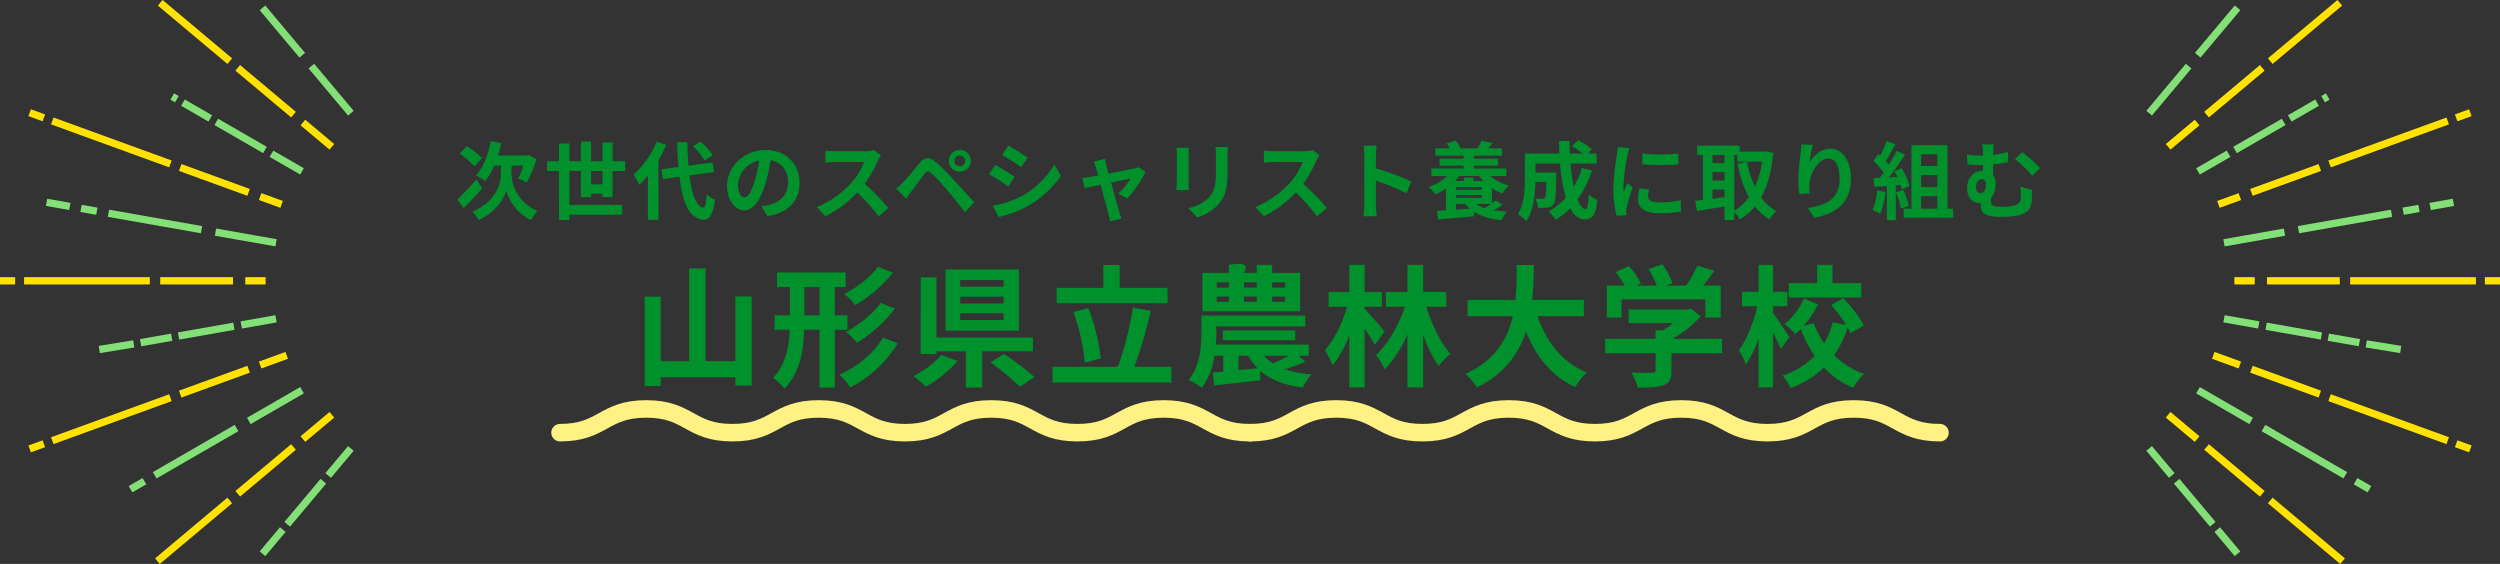 <svg xmlns="http://www.w3.org/2000/svg" width="856.383" height="193.184" viewBox="0 0 856.383 193.184">
  <rect x="0" y="0" width="856.383" height="193.184" fill="#333333" stroke="none"/>
  <g id="グループ_10238" data-name="グループ 10238" transform="translate(16645.999 -2224.295)">
    <g id="グループ_10205" data-name="グループ 10205" transform="translate(-930)">
      <path id="パス_31873" data-name="パス 31873" d="M0,0,10.476,6.048" transform="translate(-15623.019 2276.957)" fill="none" stroke="#82e076" stroke-width="2.5"/>
      <path id="パス_31874" data-name="パス 31874" d="M0,0,16.667,9.623" transform="translate(-15641.907 2266.051)" fill="none" stroke="#82e076" stroke-width="2.5"/>
      <path id="パス_31875" data-name="パス 31875" d="M0,0,9.366,5.407" transform="translate(-15653.337 2259.452)" fill="none" stroke="#82e076" stroke-width="2.5"/>
      <path id="パス_31876" data-name="パス 31876" d="M0,0,1.588.917" transform="translate(-15656.987 2257.345)" fill="none" stroke="#82e076" stroke-width="2.5"/>
      <path id="パス_31877" data-name="パス 31877" d="M0,2.1,11.913,0" transform="translate(-15633.359 2333.502)" fill="none" stroke="#82e076" stroke-width="2.5"/>
      <path id="パス_31878" data-name="パス 31878" d="M0,3.342,18.953,0" transform="translate(-15654.839 2336.049)" fill="none" stroke="#82e076" stroke-width="2.5"/>
      <path id="パス_31879" data-name="パス 31879" d="M0,1.878,10.65,0" transform="translate(-15667.836 2339.805)" fill="none" stroke="#82e076" stroke-width="2.5"/>
      <path id="パス_31880" data-name="パス 31880" d="M0,1.913,11.808,0" transform="translate(-15681.99 2342.097)" fill="none" stroke="#82e076" stroke-width="2.5"/>
      <path id="パス_31881" data-name="パス 31881" d="M0,9.267,7.775,0" transform="translate(-15603.583 2377.909)" fill="none" stroke="#82e076" stroke-width="2.5"/>
      <path id="パス_31882" data-name="パス 31882" d="M0,14.742,12.371,0" transform="translate(-15617.604 2389.143)" fill="none" stroke="#82e076" stroke-width="2.5"/>
      <path id="パス_31883" data-name="パス 31883" d="M0,8.284,6.951,0" transform="translate(-15626.087 2405.71)" fill="none" stroke="#82e076" stroke-width="2.5"/>
      <path id="パス_31884" data-name="パス 31884" d="M13.628,16.241,0,0" transform="translate(-15626.087 2226.978)" fill="none" stroke="#82e076" stroke-width="2.5"/>
      <path id="パス_31885" data-name="パス 31885" d="M13.529,16.123,0,0" transform="translate(-15609.337 2246.939)" fill="none" stroke="#82e076" stroke-width="2.5"/>
      <path id="パス_31886" data-name="パス 31886" d="M31.888,5.622,0,0" transform="translate(-15678.844 2297.349)" fill="none" stroke="#82e076" stroke-width="2.5"/>
      <path id="パス_31887" data-name="パス 31887" d="M20.727,3.655,0,0" transform="translate(-15642.173 2303.814)" fill="none" stroke="#82e076" stroke-width="2.5"/>
      <path id="パス_31888" data-name="パス 31888" d="M5.422.956,0,0" transform="translate(-15688.251 2295.69)" fill="none" stroke="#82e076" stroke-width="2.5"/>
      <path id="パス_31889" data-name="パス 31889" d="M7.972,1.406,0,0" transform="translate(-15700.049 2293.609)" fill="none" stroke="#82e076" stroke-width="2.5"/>
      <path id="パス_31890" data-name="パス 31890" d="M28.042,0,0,16.19" transform="translate(-15663.018 2370.918)" fill="none" stroke="#82e076" stroke-width="2.5"/>
      <path id="パス_31891" data-name="パス 31891" d="M18.227,0,0,10.524" transform="translate(-15630.769 2357.966)" fill="none" stroke="#82e076" stroke-width="2.5"/>
      <path id="パス_31892" data-name="パス 31892" d="M4.767,0,0,2.752" transform="translate(-15671.288 2389.132)" fill="none" stroke="#82e076" stroke-width="2.5"/>
      <path id="パス_31893" data-name="パス 31893" d="M23.824,19.991,0,0" transform="translate(-15661.116 2225.253)" fill="none" stroke="#ffe200" stroke-width="2.5"/>
      <path id="パス_31894" data-name="パス 31894" d="M19.1,16.026,0,0" transform="translate(-15634.563 2247.534)" fill="none" stroke="#ffe200" stroke-width="2.5"/>
      <path id="パス_31895" data-name="パス 31895" d="M9.922,8.325,0,0" transform="translate(-15612.241 2266.266)" fill="none" stroke="#ffe200" stroke-width="2.5"/>
      <path id="パス_31896" data-name="パス 31896" d="M4.868,1.772,0,0" transform="translate(-15705.846 2262.898)" fill="none" stroke="#ffe200" stroke-width="2.5"/>
      <path id="パス_31897" data-name="パス 31897" d="M40.468,14.729,0,0" transform="translate(-15698.088 2265.722)" fill="none" stroke="#ffe200" stroke-width="2.5"/>
      <path id="パス_31898" data-name="パス 31898" d="M23.429,8.527,0,0" transform="translate(-15654.272 2281.669)" fill="none" stroke="#ffe200" stroke-width="2.5"/>
      <path id="パス_31899" data-name="パス 31899" d="M7.352,2.676,0,0" transform="translate(-15626.888 2291.636)" fill="none" stroke="#ffe200" stroke-width="2.5"/>
      <path id="パス_31900" data-name="パス 31900" d="M5.181,0H0" transform="translate(-15716 2320.486)" fill="none" stroke="#ffe200" stroke-width="2.5"/>
      <path id="パス_31901" data-name="パス 31901" d="M43.065,0H0" transform="translate(-15707.744 2320.486)" fill="none" stroke="#ffe200" stroke-width="2.5"/>
      <path id="パス_31902" data-name="パス 31902" d="M24.933,0H0" transform="translate(-15661.117 2320.486)" fill="none" stroke="#ffe200" stroke-width="2.5"/>
      <path id="パス_31903" data-name="パス 31903" d="M6.96,0H0" transform="translate(-15631.975 2320.486)" fill="none" stroke="#ffe200" stroke-width="2.5"/>
      <path id="パス_31904" data-name="パス 31904" d="M4.868,0,0,1.772" transform="translate(-15705.846 2376.302)" fill="none" stroke="#ffe200" stroke-width="2.5"/>
      <path id="パス_31905" data-name="パス 31905" d="M40.468,0,0,14.729" transform="translate(-15698.088 2360.521)" fill="none" stroke="#ffe200" stroke-width="2.5"/>
      <path id="パス_31906" data-name="パス 31906" d="M23.429,0,0,8.527" transform="translate(-15654.272 2350.775)" fill="none" stroke="#ffe200" stroke-width="2.5"/>
      <path id="パス_31907" data-name="パス 31907" d="M9.108,0,0,3.315" transform="translate(-15626.888 2346.021)" fill="none" stroke="#ffe200" stroke-width="2.5"/>
      <path id="パス_31908" data-name="パス 31908" d="M24.781,0,0,20.794" transform="translate(-15662.074 2395.728)" fill="none" stroke="#ffe200" stroke-width="2.5"/>
      <path id="パス_31909" data-name="パス 31909" d="M19.1,0,0,16.026" transform="translate(-15634.563 2377.412)" fill="none" stroke="#ffe200" stroke-width="2.5"/>
      <path id="パス_31910" data-name="パス 31910" d="M9.922,0,0,8.325" transform="translate(-15612.24 2366.38)" fill="none" stroke="#ffe200" stroke-width="2.5"/>
      <path id="パス_31911" data-name="パス 31911" d="M10.476,0,0,6.048" transform="translate(-14963.073 2276.957)" fill="none" stroke="#82e076" stroke-width="2.5"/>
      <path id="パス_31912" data-name="パス 31912" d="M16.667,0,0,9.623" transform="translate(-14950.375 2266.051)" fill="none" stroke="#82e076" stroke-width="2.5"/>
      <path id="パス_31913" data-name="パス 31913" d="M9.366,0,0,5.407" transform="translate(-14931.644 2259.452)" fill="none" stroke="#82e076" stroke-width="2.5"/>
      <path id="パス_31914" data-name="パス 31914" d="M1.588,0,0,.917" transform="translate(-14920.216 2257.345)" fill="none" stroke="#82e076" stroke-width="2.5"/>
      <path id="パス_31915" data-name="パス 31915" d="M11.913,2.1,0,0" transform="translate(-14954.169 2333.502)" fill="none" stroke="#82e076" stroke-width="2.5"/>
      <path id="パス_31916" data-name="パス 31916" d="M18.953,3.342,0,0" transform="translate(-14939.729 2336.049)" fill="none" stroke="#82e076" stroke-width="2.5"/>
      <path id="パス_31917" data-name="パス 31917" d="M10.65,1.878,0,0" transform="translate(-14918.43 2339.805)" fill="none" stroke="#82e076" stroke-width="2.5"/>
      <path id="パス_31918" data-name="パス 31918" d="M11.808,1.913,0,0" transform="translate(-14905.434 2342.097)" fill="none" stroke="#82e076" stroke-width="2.5"/>
      <path id="パス_31919" data-name="パス 31919" d="M7.775,9.267,0,0" transform="translate(-14979.808 2377.909)" fill="none" stroke="#82e076" stroke-width="2.5"/>
      <path id="パス_31920" data-name="パス 31920" d="M12.371,14.742,0,0" transform="translate(-14970.383 2389.143)" fill="none" stroke="#82e076" stroke-width="2.5"/>
      <path id="パス_31921" data-name="パス 31921" d="M6.951,8.284,0,0" transform="translate(-14956.479 2405.71)" fill="none" stroke="#82e076" stroke-width="2.5"/>
      <path id="パス_31922" data-name="パス 31922" d="M0,16.241,13.628,0" transform="translate(-14963.157 2226.978)" fill="none" stroke="#82e076" stroke-width="2.5"/>
      <path id="パス_31923" data-name="パス 31923" d="M0,16.123,13.529,0" transform="translate(-14979.808 2246.939)" fill="none" stroke="#82e076" stroke-width="2.5"/>
      <path id="パス_31924" data-name="パス 31924" d="M0,5.622,31.888,0" transform="translate(-14928.659 2297.349)" fill="none" stroke="#82e076" stroke-width="2.5"/>
      <path id="パス_31925" data-name="パス 31925" d="M0,3.655,20.727,0" transform="translate(-14954.169 2303.814)" fill="none" stroke="#82e076" stroke-width="2.5"/>
      <path id="パス_31926" data-name="パス 31926" d="M0,.956,5.422,0" transform="translate(-14892.786 2295.69)" fill="none" stroke="#82e076" stroke-width="2.5"/>
      <path id="パス_31927" data-name="パス 31927" d="M0,1.406,7.972,0" transform="translate(-14883.538 2293.609)" fill="none" stroke="#82e076" stroke-width="2.5"/>
      <path id="パス_31928" data-name="パス 31928" d="M0,0,28.042,16.19" transform="translate(-14940.64 2370.918)" fill="none" stroke="#82e076" stroke-width="2.5"/>
      <path id="パス_31929" data-name="パス 31929" d="M0,0,18.227,10.524" transform="translate(-14963.073 2357.966)" fill="none" stroke="#82e076" stroke-width="2.5"/>
      <path id="パス_31930" data-name="パス 31930" d="M0,0,4.767,2.752" transform="translate(-14909.094 2389.132)" fill="none" stroke="#82e076" stroke-width="2.5"/>
      <path id="パス_31931" data-name="パス 31931" d="M0,19.991,23.824,0" transform="translate(-14938.322 2225.253)" fill="none" stroke="#ffe200" stroke-width="2.5"/>
      <path id="パス_31932" data-name="パス 31932" d="M0,16.026,19.1,0" transform="translate(-14960.15 2247.534)" fill="none" stroke="#ffe200" stroke-width="2.5"/>
      <path id="パス_31933" data-name="パス 31933" d="M0,8.325,9.922,0" transform="translate(-14973.296 2266.266)" fill="none" stroke="#ffe200" stroke-width="2.5"/>
      <path id="パス_31934" data-name="パス 31934" d="M0,1.772,4.868,0" transform="translate(-14874.638 2262.898)" fill="none" stroke="#ffe200" stroke-width="2.5"/>
      <path id="パス_31935" data-name="パス 31935" d="M0,14.729,40.468,0" transform="translate(-14917.996 2265.722)" fill="none" stroke="#ffe200" stroke-width="2.5"/>
      <path id="パス_31936" data-name="パス 31936" d="M0,8.527,23.429,0" transform="translate(-14944.771 2281.669)" fill="none" stroke="#ffe200" stroke-width="2.5"/>
      <path id="パス_31937" data-name="パス 31937" d="M0,2.676,7.352,0" transform="translate(-14956.079 2291.636)" fill="none" stroke="#ffe200" stroke-width="2.5"/>
      <path id="パス_31938" data-name="パス 31938" d="M0,0H5.181" transform="translate(-14864.796 2320.486)" fill="none" stroke="#ffe200" stroke-width="2.5"/>
      <path id="パス_31939" data-name="パス 31939" d="M0,0H43.065" transform="translate(-14910.937 2320.486)" fill="none" stroke="#ffe200" stroke-width="2.5"/>
      <path id="パス_31940" data-name="パス 31940" d="M0,0H24.933" transform="translate(-14939.431 2320.486)" fill="none" stroke="#ffe200" stroke-width="2.5"/>
      <path id="パス_31941" data-name="パス 31941" d="M0,0H6.96" transform="translate(-14950.601 2320.486)" fill="none" stroke="#ffe200" stroke-width="2.5"/>
      <path id="パス_31942" data-name="パス 31942" d="M0,0,4.868,1.772" transform="translate(-14874.638 2376.302)" fill="none" stroke="#ffe200" stroke-width="2.5"/>
      <path id="パス_31943" data-name="パス 31943" d="M0,0,40.468,14.729" transform="translate(-14917.996 2360.521)" fill="none" stroke="#ffe200" stroke-width="2.5"/>
      <path id="パス_31944" data-name="パス 31944" d="M0,0,23.429,8.527" transform="translate(-14944.771 2350.775)" fill="none" stroke="#ffe200" stroke-width="2.5"/>
      <path id="パス_31945" data-name="パス 31945" d="M0,0,9.108,3.315" transform="translate(-14957.836 2346.021)" fill="none" stroke="#ffe200" stroke-width="2.5"/>
      <path id="パス_31946" data-name="パス 31946" d="M0,0,24.781,20.794" transform="translate(-14938.322 2395.728)" fill="none" stroke="#ffe200" stroke-width="2.5"/>
      <path id="パス_31947" data-name="パス 31947" d="M0,0,19.1,16.026" transform="translate(-14960.15 2377.412)" fill="none" stroke="#ffe200" stroke-width="2.5"/>
      <path id="パス_31948" data-name="パス 31948" d="M0,0,9.922,8.325" transform="translate(-14973.297 2366.38)" fill="none" stroke="#ffe200" stroke-width="2.5"/>
      <path id="パス_31949" data-name="パス 31949" d="M-262.972-18.7a30.764,30.764,0,0,0-5.162-4.06l-2.465,2.523a31.455,31.455,0,0,1,5.046,4.379Zm-1.885,7.337c-2.378,2.639-4.959,5.307-6.554,6.873l2.2,2.929c1.972-1.943,4.321-4.466,6.351-6.815Zm12.006-4.756h4.089a28.572,28.572,0,0,1-1.827,4.408A27.423,27.423,0,0,1-247.66-10.3a39.273,39.273,0,0,0,3.335-7.975l-2.552-1.479-.667.174h-9.976a39.482,39.482,0,0,0,1.16-4.234l-3.6-.667c-.9,4.64-2.639,9.106-5.1,11.774a22.13,22.13,0,0,1,3.248,1.885,24.053,24.053,0,0,0,3.016-5.307h2.32v2.987c0,3.219-1.943,9.628-9.773,12.76a16.025,16.025,0,0,1,2.088,2.9c5.858-2.552,8.816-7.482,9.512-10.063A15.919,15.919,0,0,0-246.21,2.523c.551-.9,1.537-2.32,2.2-3.161a14.136,14.136,0,0,1-8.845-12.528Zm27.26,6.409v-4.553h3.886v4.553Zm7.366,4.379v-8.932h4.292V-17.6h-4.292v-6.438h-3.48V-17.6h-3.886v-6.728h-3.48V-17.6h-3.944v-6.09h-3.567v6.09H-240.7v3.335h4.118V2.523h3.567V.7h18.1V-2.639h-18.1V-14.268h3.944v8.961h3.48V-6.5h3.886v1.16Zm34.307-14.355a26.194,26.194,0,0,0-4.176-4.669l-2.581,1.595a24.674,24.674,0,0,1,3.973,4.872Zm-19.227-4.64a30.312,30.312,0,0,1-7.917,11.31,22.149,22.149,0,0,1,1.914,3.509,27.327,27.327,0,0,0,3.016-3.248V2.465h3.6V-17.922a46.073,46.073,0,0,0,2.7-5.336Zm19.662,10.411-.493-3.248-8.265,1.073c-.2-2.465-.319-5.191-.377-8.033h-3.509c.087,3.045.261,5.887.464,8.5l-5.858.783.493,3.335,5.713-.783c1.044,8.845,3.335,14.3,8.236,14.761,1.624.087,3.19-1.247,3.915-6.844a11.865,11.865,0,0,1-2.813-1.972c-.232,3.219-.58,4.669-1.247,4.611-2.32-.29-3.857-4.582-4.669-11.02Zm10.44,8.7c-1.073,0-2.233-1.421-2.233-4.321A9,9,0,0,1-168-17.864a46.1,46.1,0,0,1-1.537,6.96C-170.694-7.018-171.854-5.22-173.043-5.22Zm7.888,6.409c7.25-1.1,10.962-5.394,10.962-11.426,0-6.264-4.495-11.223-11.6-11.223-7.453,0-13.224,5.684-13.224,12.3,0,4.843,2.7,8.352,5.858,8.352,3.132,0,5.626-3.538,7.337-9.338a62.413,62.413,0,0,0,1.711-7.8c3.857.667,6,3.625,6,7.6,0,4.176-2.842,6.815-6.525,7.685-.754.174-1.566.319-2.668.464Zm36.453-22.62a10.47,10.47,0,0,1-3.016.377h-10.208a32.4,32.4,0,0,1-3.422-.2v4.118c.609-.029,2.2-.2,3.422-.2h9.831a22.47,22.47,0,0,1-4.321,7.1,32.855,32.855,0,0,1-11.89,8.323l2.987,3.132a38.2,38.2,0,0,0,10.9-8.149,66.131,66.131,0,0,1,7.308,8.207L-123.8-1.6a81.525,81.525,0,0,0-8.091-8.294,42.637,42.637,0,0,0,4.553-7.975,13.7,13.7,0,0,1,1.015-1.8Zm27.579,3.683A1.844,1.844,0,0,1-99.3-19.6a1.869,1.869,0,0,1,1.856,1.856A1.844,1.844,0,0,1-99.3-15.921,1.819,1.819,0,0,1-101.123-17.748Zm-1.914,0A3.713,3.713,0,0,0-99.3-14.007a3.738,3.738,0,0,0,3.77-3.741,3.762,3.762,0,0,0-3.77-3.77A3.738,3.738,0,0,0-103.037-17.748Zm-18.009,9.512,3.422,3.509c.493-.754,1.189-1.8,1.856-2.7,1.189-1.595,3.277-4.466,4.408-5.916.841-1.044,1.334-1.044,2.349-.174a63.342,63.342,0,0,1,5.336,5.742c1.711,2,4.35,5.22,6.206,7.6l3.1-3.364c-2.088-2.407-5.191-5.713-7.134-7.83a75.473,75.473,0,0,0-5.916-5.887c-2.378-2-3.944-1.8-5.684.261-1.972,2.378-4.234,5.22-5.568,6.554C-119.538-9.57-120.176-8.961-121.046-8.236Zm38.367-14.732-2.117,3.19c1.914,1.073,4.93,3.045,6.554,4.176l2.175-3.219C-77.575-19.865-80.765-21.9-82.679-22.968Zm-5.394,20.59L-85.9,1.45a35.287,35.287,0,0,0,9.686-3.6A35.016,35.016,0,0,0-64.67-12.557L-66.9-16.5A29.562,29.562,0,0,1-78.184-5.626,32.18,32.18,0,0,1-88.073-2.378Zm.928-13.978-2.117,3.219A75.74,75.74,0,0,1-82.65-9.019l2.117-3.248C-82.012-13.311-85.2-15.312-87.145-16.356Zm45.3,11.484a45.647,45.647,0,0,0,6.177-9.077L-37.99-15.6a5.528,5.528,0,0,1-1.479.464c-1.131.261-5.191,1.044-8.874,1.74l-.783-2.813c-.174-.754-.348-1.508-.464-2.2l-3.886.928a10.156,10.156,0,0,1,.812,2.059c.2.638.464,1.566.754,2.7-1.334.261-2.378.435-2.784.493-.957.174-1.74.261-2.668.348l.9,3.48c.87-.2,2.987-.638,5.423-1.16C-50-5.6-48.807-1.1-48.372.464a17,17,0,0,1,.522,2.523l3.944-.957c-.232-.58-.609-1.856-.783-2.378-.464-1.508-1.682-5.974-2.784-9.947,3.132-.667,6-1.247,6.7-1.392a25.553,25.553,0,0,1-4.263,5.22Zm16.762-17.371a19.723,19.723,0,0,1,.116,2.2v9.773c0,.87-.116,2-.145,2.552h4.292c-.058-.667-.087-1.8-.087-2.523v-9.8c0-.928.029-1.566.087-2.2Zm13.34-.261a20.458,20.458,0,0,1,.174,2.9v5.51c0,4.524-.377,6.7-2.349,8.874a13.573,13.573,0,0,1-7.1,3.654l3.045,3.19a16.847,16.847,0,0,0,7.047-4.205c2.146-2.378,3.364-5.046,3.364-11.281V-19.6c0-1.16.058-2.088.116-2.9Zm33.263,1.073a10.47,10.47,0,0,1-3.016.377H8.294a32.4,32.4,0,0,1-3.422-.2v4.118c.609-.029,2.2-.2,3.422-.2h9.831a22.47,22.47,0,0,1-4.321,7.1A32.856,32.856,0,0,1,1.914-1.914L4.9,1.218A38.2,38.2,0,0,0,15.8-6.931a66.131,66.131,0,0,1,7.308,8.207L26.419-1.6a81.526,81.526,0,0,0-8.091-8.294,42.637,42.637,0,0,0,4.553-7.975,13.7,13.7,0,0,1,1.015-1.8ZM55.361-10.672a94.715,94.715,0,0,0-12.122-4.495V-19.43a31.538,31.538,0,0,1,.261-3.509H38.976a20.226,20.226,0,0,1,.29,3.509V-2.784a31.032,31.032,0,0,1-.29,4.031H43.5c-.116-1.16-.261-3.19-.261-4.031v-8.207A83.763,83.763,0,0,1,53.708-6.67ZM82.679-2.987c-.667.493-1.392,1.015-2.117,1.45a10.985,10.985,0,0,1-3.045-1.45ZM70.644-1.015V-2.987h3.277a11.5,11.5,0,0,0,1.508,1.624ZM79.518-7.8H70.644v-.986h8.874ZM70.644-5.075v-.986h8.874v.986Zm7.946-7.482a15.877,15.877,0,0,0,1.421,1.711H76.676v-1.189H73.4v1.189H70.354a13.079,13.079,0,0,0,1.421-1.711Zm9.338,0v-2.552H76.821v-.986h8.294V-18.5H76.821v-1.015h9.628V-22.04H81.722a21.124,21.124,0,0,0,1.537-1.827l-3.828-.725a18.15,18.15,0,0,1-1.363,2.523l.116.029H71.891l.319-.116A9.04,9.04,0,0,0,70.5-24.679l-3.016.957a13.881,13.881,0,0,1,1.073,1.682h-4.93v2.523h9.657V-18.5H65.076v2.407h8.207v.986H62.234v2.552h5.452a18.439,18.439,0,0,1-6.351,3.8,18.637,18.637,0,0,1,2.32,2.494,22.634,22.634,0,0,0,3.567-1.972V-.812q-1.7.131-3.045.174l.348,2.958c3.393-.261,7.975-.667,12.354-1.073V-.261A20.8,20.8,0,0,0,86.3,2.552a14.25,14.25,0,0,1,1.885-2.9,40.863,40.863,0,0,1-4.553-.464,33.741,33.741,0,0,0,3.045-1.943L84.158-4.176c-.319.29-.725.609-1.16.957V-8.381a17.248,17.248,0,0,0,3.6,1.769,14.782,14.782,0,0,1,2.175-2.7,15.912,15.912,0,0,1-6.351-3.248Zm25.9-2.755a29.355,29.355,0,0,1-2.784,6.438,68.481,68.481,0,0,1-1.16-7.946h8.961v-3.422h-3.016l1.392-1.479a24.263,24.263,0,0,0-4.727-3.1L110.4-22.765a36.306,36.306,0,0,1,3.712,2.523h-4.437c-.058-1.421-.087-2.842-.058-4.292h-3.625c0,1.45.058,2.871.116,4.292H94.279v8.468c0,3.77-.2,8.816-2.407,12.3A15.1,15.1,0,0,1,94.8,2.871c2.378-3.538,2.987-9.193,3.1-13.427h3.77c-.087,3.654-.2,5.046-.493,5.452a.938.938,0,0,1-.87.348c-.464,0-1.45-.029-2.494-.116a7.825,7.825,0,0,1,.957,3.219,22.819,22.819,0,0,0,3.335-.087,2.725,2.725,0,0,0,2-1.16c.667-.841.841-3.422.928-9.512,0-.406.029-1.305.029-1.305H97.9v-3.1h8.41a59.906,59.906,0,0,0,2,11.687,22.155,22.155,0,0,1-5.916,4.7,22.733,22.733,0,0,1,2.494,2.842,24.58,24.58,0,0,0,4.9-3.944c1.276,2.378,2.871,3.828,4.9,3.828,2.7,0,3.857-1.276,4.408-6.641a9.38,9.38,0,0,1-2.929-1.943c-.145,3.625-.493,5.075-1.189,5.075-.928,0-1.856-1.218-2.7-3.306a33.686,33.686,0,0,0,4.988-9.947Zm20.677-4.93.029,3.712a79.484,79.484,0,0,0,12.325,0v-3.712A58.6,58.6,0,0,1,134.5-20.242Zm-.986,11.977a17.7,17.7,0,0,0-.493,3.741C133.023-1.6,135.372.2,140.331.2a39.918,39.918,0,0,0,7.424-.58l-.087-3.886a33.1,33.1,0,0,1-7.192.754c-2.9,0-4-.754-4-2.03a9.451,9.451,0,0,1,.348-2.407Zm-7.453-14.21a21.459,21.459,0,0,1-.29,2.813,79.628,79.628,0,0,0-1.189,11.368,36.663,36.663,0,0,0,1.131,9.4L129.021.87c-.029-.406-.029-.87-.058-1.189a8.436,8.436,0,0,1,.174-1.334A69.236,69.236,0,0,1,131.2-8.7l-1.8-1.392c-.406.928-.87,1.885-1.276,2.9a13.858,13.858,0,0,1-.116-1.856A71,71,0,0,1,129.4-19.575a24.136,24.136,0,0,1,.7-2.552ZM166-19.749h1.015v2.262h8.555a32.892,32.892,0,0,1-2.494,8.642,34.971,34.971,0,0,1-2.668-8.584l-3.306.667a41.089,41.089,0,0,0,3.915,11.484A15.722,15.722,0,0,1,166-.667ZM158.543-7.917h4.118v2.61c-1.392.174-2.784.377-4.118.551Zm0-5.974h4.118v2.9h-4.118Zm4.118-5.858v2.755h-4.118v-2.755ZM177.1-20.967l-.58.087h-8.671v-2.059H153.294v3.19h1.972v15.4c-.986.116-1.885.2-2.668.29l.667,3.451c2.668-.406,6.061-.928,9.4-1.508v4.64H166V-.2A13.794,13.794,0,0,1,167.91,2.32a19.867,19.867,0,0,0,5.162-4.437A18.3,18.3,0,0,0,178.06,2.32a12.518,12.518,0,0,1,2.378-2.842,15.952,15.952,0,0,1-5.249-4.7c2.175-3.886,3.567-8.874,4.176-15.2Zm11.89-2.407c-.029.812-.087,1.972-.232,3.016a69.646,69.646,0,0,0-.812,9.193A37.152,37.152,0,0,0,188.3-6.38l3.567-.232a17.245,17.245,0,0,1-.145-3.045c.145-3.77,3.1-8.874,6.5-8.874,2.378,0,3.857,2.465,3.857,6.9,0,6.96-4.466,9.048-10.846,10.034L193.4,1.74c7.6-1.392,12.586-5.278,12.586-13.4,0-6.322-3.1-10.237-7.1-10.237-3.248,0-5.742,2.436-7.1,4.64a46.887,46.887,0,0,1,1.16-5.945ZM214.919-7.6A21.085,21.085,0,0,1,213.382-.87,17.046,17.046,0,0,1,216.021.377a26.812,26.812,0,0,0,1.74-7.482Zm8.062-1.885a15.784,15.784,0,0,1,.406,1.566L226-9.135a23.651,23.651,0,0,0-2.668-6.119l-2.436,1.073c.348.609.7,1.3,1.015,2l-2.929.116a93.363,93.363,0,0,0,5.539-7.859l-2.929-1.218a45.346,45.346,0,0,1-2.668,4.756c-.29-.377-.638-.812-1.015-1.218,1.044-1.624,2.233-3.857,3.277-5.858l-3.045-1.073a38.333,38.333,0,0,1-2.117,5.046l-.7-.609L213.7-17.719a27.32,27.32,0,0,1,3.48,3.973c-.435.638-.9,1.247-1.334,1.8l-2.146.087.29,3.016,4.292-.29V2.552h3.045V-9.367Zm-1.6,2.523a29.514,29.514,0,0,1,1.711,5.6l2.726-.957a33.072,33.072,0,0,0-1.885-5.452Zm8.642,1.305h5.539v4.292h-5.539Zm5.539-14.355v4.031h-5.539V-20.01Zm0,11.252h-5.539V-12.9h5.539Zm3.48,7.395v-21.75H226.693v21.75h-2.668v3.1H240.99v-3.1Zm9.744-7.308c0-1.682.928-2.813,2.059-2.813.812,0,1.363.667,1.363,1.769,0,1.624-.522,3.016-1.827,3.016C249.545-6.7,248.791-7.424,248.791-8.671Zm15.2-.29a25.8,25.8,0,0,1,.2,3.538,2.691,2.691,0,0,1-2.088,2.9A18.378,18.378,0,0,1,257.694-2c-3.393,0-3.712-.638-3.712-1.856V-4.988a7.615,7.615,0,0,0,1.537-4.9,4.9,4.9,0,0,0-.841-2.9V-16.5a46.552,46.552,0,0,0,5.1-.812v-3.48a42.892,42.892,0,0,1-5.1,1.015,20,20,0,0,1,.261-3.6h-4.031a15.123,15.123,0,0,1,.29,3.625v.232h-.841a34.273,34.273,0,0,1-4.64-.406l.2,3.393q2.827.261,4.7.261h.58v1.914h-.116c-3.132,0-5.307,2.552-5.307,5.945,0,3.683,2.146,5.162,4.234,5.162a2.494,2.494,0,0,0,.464-.029v.609c0,2,.29,4.118,6.96,4.118a27.831,27.831,0,0,0,6.235-.609C267-.174,267.757-1.8,267.931-4.379c.058-1.189.029-1.74.029-3.364Zm-1.827-9.367a39.052,39.052,0,0,1,5.916,5.742l2.61-2.668a35.547,35.547,0,0,0-6.09-5.481ZM-176.175,28.685V50.87H-186.39V19.1h-5.58V50.87h-9.765V28.775h-5.49v30.6h5.49V56.4h25.56V59.24h5.58V28.685Zm48.87-10.17c-2.565,3.645-7.47,7.29-11.61,9.36a17.683,17.683,0,0,1,3.78,3.78,45.819,45.819,0,0,0,12.915-11.07Zm.9,12.375c-2.61,3.825-7.7,7.695-11.88,9.945a22.523,22.523,0,0,1,3.735,3.735,47.994,47.994,0,0,0,13.05-11.7Zm-26.145,4.275V25.49h5.22v9.675Zm14.76,4.95v-4.95h-4.32V25.49h3.735V20.5H-161.91V25.49h4.41v9.675h-5.22v4.95h5.175c-.27,6.03-1.4,11.88-5.715,16.47a20.427,20.427,0,0,1,3.915,3.69c5.31-5.535,6.525-12.825,6.75-20.16h5.265v19.8h5.22v-19.8Zm12.15,2.655c-3.06,5.535-8.955,10.08-14.94,12.735a20.041,20.041,0,0,1,3.735,4.365,40.233,40.233,0,0,0,16.29-15.12Zm41.355-17.415h-14.85V23.1h14.85Zm0,5.76h-14.85v-2.34h14.85Zm0,5.67h-14.85v-2.3h14.85ZM-79.02,19.46h-25.155V40.43H-79.02Zm-26.595,29.295A31.945,31.945,0,0,1-115.2,56a45.069,45.069,0,0,1,4.365,3.6,44.67,44.67,0,0,0,10.8-8.775Zm31.365-1.26V42.77h-33.03V22.16h-5.4V48.44h5.4v-.945h10.035v12.42h5.625V47.495Zm-14.535,3.78a91.978,91.978,0,0,1,10.125,8.37l4.95-3.33A95,95,0,0,0-84.195,48.4Zm60.66-25.515H-44.55V17.93h-5.58v7.83H-66.105v5.265h37.98Zm-22.86,24.165a73.808,73.808,0,0,0-4.23-17.235l-5.13,1.35a72.954,72.954,0,0,1,3.87,17.37Zm11.52,2.88a183.14,183.14,0,0,0,5.625-19.17L-40,32.51a112.465,112.465,0,0,1-5.13,20.295h-22.41V58.16H-26.82V52.805ZM12.15,25.67H7.695v-1.8H12.15Zm0,4.86H7.695v-1.8H12.15ZM-11.3,28.73H-7.11v1.8H-11.3Zm0-4.86H-7.11v1.8H-11.3ZM2.43,28.73v1.8H-1.935v-1.8Zm0-4.86v1.8H-1.935v-1.8Zm14.85-3.24H7.695V17.885H2.43V20.63H-1.935s1.294-2.059,0-2.745-5.175,0-5.175,0V20.63H-16.2V33.815H17.28Zm-3.87,28.4a60.645,60.645,0,0,1-5.49,2.61,15.347,15.347,0,0,1-3.015-2.61Zm-17.235,0H-.5A20.379,20.379,0,0,0,2.7,53.3l-6.525.63Zm20.52,0H20.25V45.2H-11.565c.09-1.485.135-2.88.135-4.14V38.99H19.08V35.21h-35.6v5.76c0,4.68-.45,11.475-4.365,16.29a26.5,26.5,0,0,1,4.5,2.7,24.037,24.037,0,0,0,4.32-10.935h3.015V54.47l-3.6.315.54,4.41c4.41-.495,10.26-1.125,15.8-1.8l-.09-3.24c3.465,3.06,8.145,4.905,14.625,5.76a20.532,20.532,0,0,1,2.97-4.5A35.835,35.835,0,0,1,12.15,53.66c2.16-.72,4.59-1.62,6.93-2.61Zm-1.08-5.31V40.34H-9.18v3.375Zm30.6-3.06c-1.035-1.26-5.49-6.345-6.84-7.695v-.72h5.9V27.2h-5.9V17.885h-5.22V27.2h-7.11v5.04H33.39c-1.53,5.4-4.455,11.34-7.6,14.9A29.6,29.6,0,0,1,28.44,52.31a38.431,38.431,0,0,0,5.715-10.44v18h5.22v-20.2c1.35,1.98,2.7,4.14,3.51,5.625Zm21.15-8.415V27.2h-7.92V17.885h-5.4V27.2h-7.38v5.04H53.19c-2.07,6.255-5.715,12.555-9.9,16.56a26.109,26.109,0,0,1,3.015,4.905,40.381,40.381,0,0,0,7.74-12.06V59.87h5.4V41.825a44.794,44.794,0,0,0,5.31,10.71,21.865,21.865,0,0,1,4-4.14c-3.285-3.735-6.345-9.99-8.235-16.155Zm47.115,3.24V29.945H96.795c.45-4.185.5-8.325.54-12.015h-5.85c-.045,3.69,0,7.785-.45,12.015H74.655V35.48h15.48C88.38,43.22,84.1,50.69,73.8,55.28a15.855,15.855,0,0,1,4,4.545A30.974,30.974,0,0,0,94.635,40.7c3.51,8.685,8.73,15.255,16.875,19.08a21.536,21.536,0,0,1,3.96-5.04c-8.415-3.42-13.86-10.485-16.83-19.26Zm12.915-5.76H156.1v6.21h5.265V24.995h-5.985c1.26-1.575,2.565-3.33,3.78-5.085l-5.805-1.755a37.616,37.616,0,0,1-3.87,6.84H142.7l2.16-.855a26.386,26.386,0,0,0-3.51-6.48l-4.725,1.71a31.4,31.4,0,0,1,2.835,5.625H132.39l1.62-.765a24.525,24.525,0,0,0-4.1-5.9L125.37,20.36a37.857,37.857,0,0,1,3.105,4.635h-6.12V35.93h5.04Zm34.425,13.5H144.9a42.873,42.873,0,0,0,9.675-7.695l-3.375-2.61-1.17.27H129.825V37.82H145.08a30.441,30.441,0,0,1-3.465,2.475H139.05V43.22H121.77v4.95h17.28v5.85c0,.63-.225.81-1.17.81-.9.045-4.23.045-7.11-.09a23.89,23.89,0,0,1,2.205,5.22c3.825,0,6.615-.09,8.73-.855,2.205-.765,2.79-2.16,2.79-4.95V48.17H161.82Zm47.7-19.08h-9.855V17.885H194.4V24.14h-9.72v4.905h24.84ZM184.9,42.635c-.81-1.26-4.365-6.615-5.625-8.28v-2.3h4.9V27.11h-4.9V17.885h-4.95V27.11h-5.67v4.95h5.265c-1.215,5.355-3.69,11.52-6.345,15.12a24.527,24.527,0,0,1,2.43,4.86,36.474,36.474,0,0,0,4.32-9V59.87h4.95V41.015c1.035,2.025,2.115,4.185,2.7,5.625Zm25.425-3.96c-1.26-2.745-4.275-6.57-6.975-9.405l-4.14,2.34a50.645,50.645,0,0,1,5.13,6.885l-4.59-.945a26.16,26.16,0,0,1-2.97,7.245,32.848,32.848,0,0,1-3.555-6.975l-3.465.945a34.4,34.4,0,0,0,4.95-7.335L189.9,29.45a25.548,25.548,0,0,1-6.66,8.775,20.261,20.261,0,0,1,3.645,3.375c.63-.54,1.305-1.125,1.935-1.755a42.373,42.373,0,0,0,4.725,9.225,26.262,26.262,0,0,1-10.98,6.705,21.573,21.573,0,0,1,2.745,4.275A30.369,30.369,0,0,0,196.7,53.03a28.764,28.764,0,0,0,10.035,6.975,22.723,22.723,0,0,1,3.735-4.77,26.8,26.8,0,0,1-10.26-6.39,35.81,35.81,0,0,0,4.635-9.5,19.855,19.855,0,0,1,.99,1.935Z" transform="translate(-15287.924 2297.139)" fill="#00912d"/>
      <path id="パス_31554" data-name="パス 31554" d="M86.5,9.13c14.77,0,14.77-8.13,29.54-8.13s14.771,8.13,29.541,8.13S160.356,1,175.129,1,189.9,9.13,204.673,9.13,219.446,1,234.219,1s14.773,8.13,29.546,8.13S278.54,1,293.315,1s14.774,8.13,29.549,8.13" transform="translate(-15610.665 2363.379)" fill="none" stroke="#fff184" stroke-linecap="round" stroke-miterlimit="10" stroke-width="6"/>
      <path id="パス_31555" data-name="パス 31555" d="M27.415,9.13C42.187,9.13,42.187,1,56.959,1S71.731,9.13,86.5,9.13,101.273,1,116.043,1s14.771,8.13,29.541,8.13S160.356,1,175.129,1,189.9,9.13,204.673,9.13,219.446,1,234.219,1s14.773,8.13,29.546,8.13" transform="translate(-15315.218 2363.379)" fill="none" stroke="#fff184" stroke-linecap="round" stroke-miterlimit="10" stroke-width="6"/>
    </g>
  </g>
</svg>
